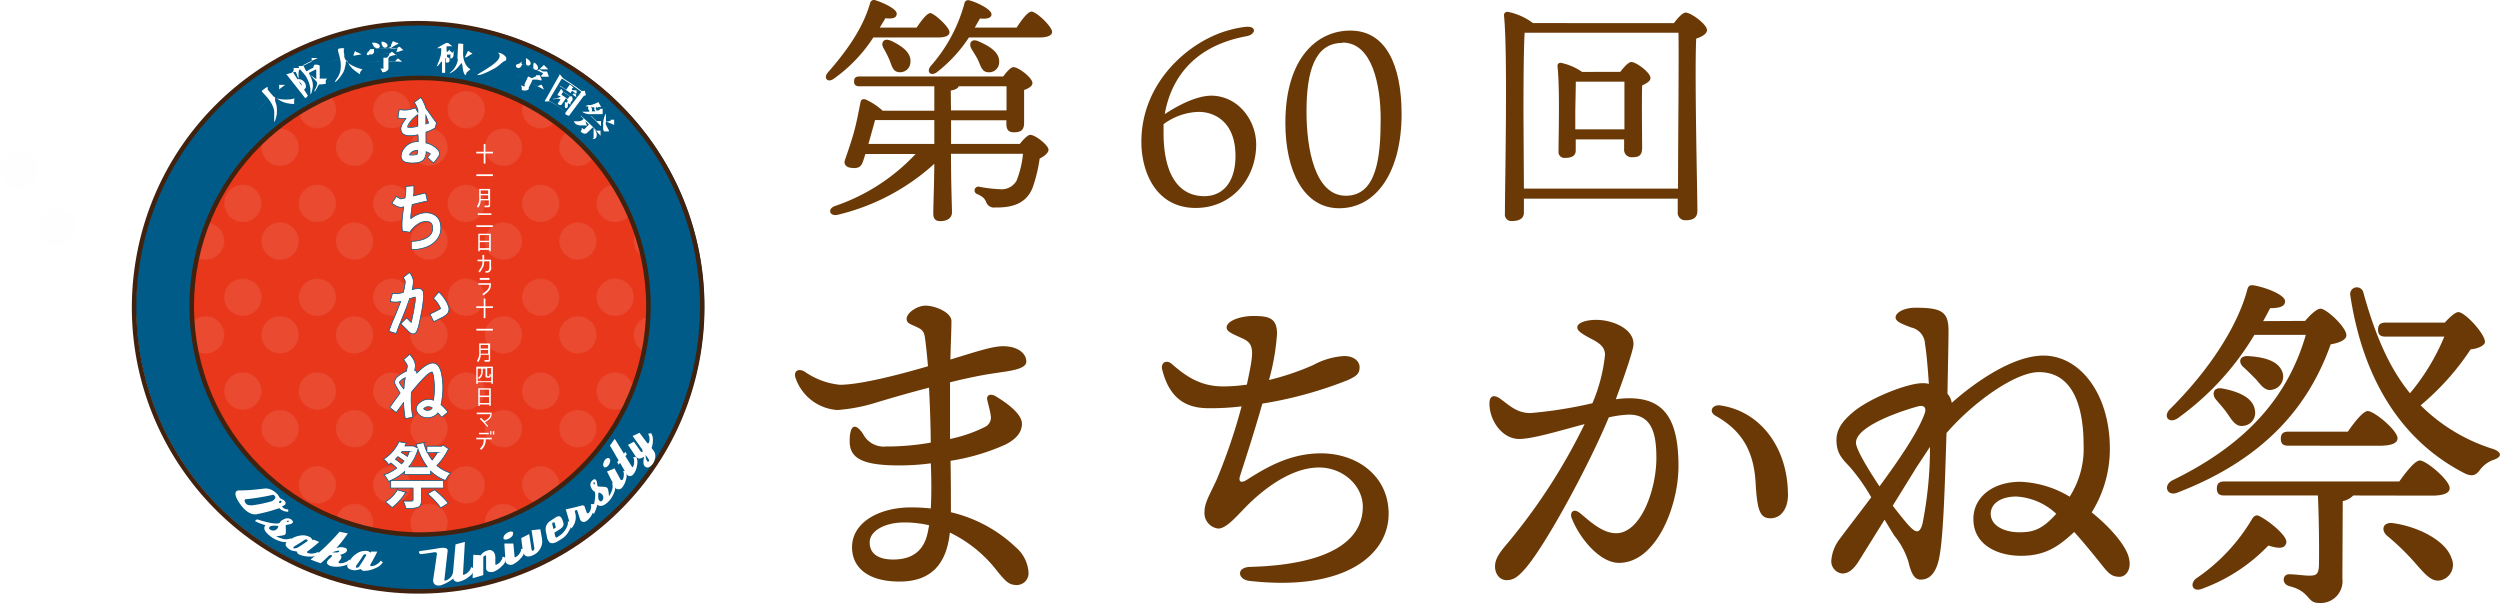 <svg xmlns="http://www.w3.org/2000/svg" xmlns:xlink="http://www.w3.org/1999/xlink" viewBox="0 0 335.78 80.99"><defs><style>.cls-1,.cls-16,.cls-7,.cls-9{fill:none;}.cls-13,.cls-2{fill:#f7f8f8;}.cls-11,.cls-2{opacity:0.1;}.cls-3{fill:#6a3906;}.cls-4{clip-path:url(#clip-path);}.cls-5{clip-path:url(#clip-path-3);}.cls-6{fill:#e8371b;}.cls-16,.cls-7{stroke:#005b88;}.cls-16,.cls-7,.cls-9{stroke-miterlimit:10;}.cls-7{stroke-width:7.67px;}.cls-8{fill:url(#Unnamed_Pattern);}.cls-9{stroke:#40220f;stroke-width:0.61px;}.cls-10{clip-path:url(#clip-path-4);}.cls-12{clip-path:url(#clip-path-5);}.cls-14{clip-path:url(#clip-path-7);}.cls-15{fill:#fff;}.cls-16{stroke-width:0.1px;}</style><clipPath id="clip-path" transform="translate(-8.56 -1.67)"><rect class="cls-1" width="129.96" height="85.79"/></clipPath><clipPath id="clip-path-3" transform="translate(-8.56 -1.67)"><rect class="cls-1" x="1.54" y="1.54" width="126.88" height="82.71"/></clipPath><pattern id="Unnamed_Pattern" data-name="Unnamed Pattern" width="100" height="125.5" patternTransform="matrix(0.1, 0, 0, -0.1, 633.68, 2097.89)" patternUnits="userSpaceOnUse" viewBox="0 0 100 125.5"><rect class="cls-1" width="100" height="125.5"/><path class="cls-2" d="M50,100.49a25,25,0,1,0-25,25,25,25,0,0,0,25-25"/><path class="cls-2" d="M100,25A25,25,0,1,0,75,50a25,25,0,0,0,25-25"/></pattern><clipPath id="clip-path-4" transform="translate(-8.56 -1.67)"><rect class="cls-1" x="8.56" y="21.9" width="10.22" height="12.83"/></clipPath><clipPath id="clip-path-5" transform="translate(-8.56 -1.67)"><rect class="cls-1" x="8.56" y="21.9" width="5.11" height="5.11"/></clipPath><clipPath id="clip-path-7" transform="translate(-8.56 -1.67)"><rect class="cls-1" x="13.67" y="29.61" width="5.11" height="5.11"/></clipPath></defs><title>アセット 2</title><g id="レイヤー_2" data-name="レイヤー 2"><g id="レイヤー_1-2" data-name="レイヤー 1"><path class="cls-3" d="M125.86,6.7a20.26,20.26,0,0,1-5.35,5.57c-.76.53-1.35-.06-.82-.79,2.54-2.9,4.75-5.94,5.74-9.4a.52.52,0,0,1,.63-.4C127.15,2,129,2.87,129,3.49s-.57.73-1.52.63c-.23.4-.5.83-.76,1.26h4.95c.63-.93,1.39-1.95,1.85-1.95s2.57,1.85,2.57,2.57c0,.47-.59.7-1.48.7ZM145.53,21c.46-.59,1.09-1.22,1.39-1.22.72,0,2.47,1.42,2.47,2,0,.4-.53.86-1.19,1.19a20.71,20.71,0,0,1-.92,3.83c-1,2.7-3.66,2.74-5.08,2.74a1.11,1.11,0,0,1-1.19-.73c-.23-.56-.5-.73-1.16-1.06a.51.51,0,0,1,.24-1,17.29,17.29,0,0,0,2.73.33,2.31,2.31,0,0,0,2.28-1.15,13.11,13.11,0,0,0,.86-3.6h-9.67c0,4.26.13,6.87.13,7.86,0,.69-.53,1.18-1.58,1.18-.66,0-.93-.36-.93-1,0-1,.1-3.17.14-6.7a29.37,29.37,0,0,1-12.94,6.84c-1.09.29-1.49-.76-.43-1.16a26.49,26.49,0,0,0,10.86-7H124.8c-.16.46-.26.83-.33,1-.23.7-.62,1-1.61.86-.63-.06-1-.49-.83-1s.83-2.35,1.22-3.77.63-2.77.89-4.06c.07-.33.33-.49.73-.33a8.81,8.81,0,0,1,2.24,1.49h6.94V13.26H124c-.43,0-.73-.13-.73-.66s.3-.66.73-.66h19.3c.47-.62,1-1.25,1.39-1.25.66,0,2.54,1.42,2.54,2.14,0,.43-.56.73-1.12.93,0,1.42,0,3.63,0,4.42,0,1-.49,1.26-1.38,1.26s-1-.6-1-1.13v-.49h-7.43V21Zm-19.44-3.2c-.16.59-.53,1.95-.89,3.2h8.85v-3.2Zm2.08-10.69c1.45.69,2.81,1.58,2.67,2.93a1.38,1.38,0,0,1-1.58,1.32c-.83-.1-.92-.92-1.25-1.68-.24-.56-.53-1.09-.8-1.58C126.82,7.39,127.28,6.73,128.17,7.13ZM145.1,5.38c.66-1,1.49-2.15,2-2.15.66,0,2.77,2,2.77,2.74,0,.46-.66.73-1.61.73H138.7a19.28,19.28,0,0,1-4.32,4.68c-.76.56-1.42,0-.86-.79a20.93,20.93,0,0,0,4.58-8.48.5.5,0,0,1,.63-.4c1.06.27,3,1.22,3,1.88,0,.5-.6.66-1.55.56-.2.37-.43.76-.7,1.23ZM136.29,16.5h7.46l0-3.24h-6.43c-.07.27-.47.47-1.06.57Zm3.63-6.77c-.26-.53-.59-1-.89-1.52-.4-.72,0-1.41.92-1,1.49.63,2.87,1.49,2.81,2.77a1.35,1.35,0,0,1-1.52,1.39C140.42,11.32,140.28,10.49,139.92,9.73Z" transform="translate(-8.56 -1.67)"/><path class="cls-3" d="M177.28,21.09c0,4.49-3.21,8.51-8.12,8.51-5.38,0-7.3-4.88-7.3-8.88,0-8.08,6.5-13.59,11.78-15a12.78,12.78,0,0,1,2.41-.46c.53,0,.93.13.93.53,0,.13-.17.56-.93.73C167.87,8,165.62,13.43,165,17c.95-.63,3.89-2.48,6.27-2.48C174.8,14.55,177.28,17.75,177.28,21.09ZM174.5,22.6c0-4.72-3-5.94-5-5.9a8.26,8.26,0,0,0-4.66,1.65c0,.46,0,.85,0,1.18,0,5.09,1.72,8.49,5.51,8.49C172.72,28,174.5,26.24,174.5,22.6Z" transform="translate(-8.56 -1.67)"/><path class="cls-3" d="M196.81,17c0,7.72-3.37,12.64-8.38,12.64-4.79,0-7.23-5.05-7.23-11.45,0-9,4.49-12.41,8.68-12.41C194.63,5.74,196.81,10.29,196.81,17Zm-7.92-9.57c-3.76,0-4.85,3.83-4.85,9.27,0,4.92,1.12,11.26,5.28,11.26S194,22.77,194,17.65C194,13.23,192.92,7.39,188.89,7.39Z" transform="translate(-8.56 -1.67)"/><path class="cls-3" d="M233.38,4.78c.52-.69,1.18-1.42,1.58-1.42.73,0,2.87,1.59,2.87,2.35,0,.52-.69.89-1.45,1.15-.23,5,.16,20.56.16,23.1,0,1-.62,1.29-1.58,1.29a1,1,0,0,1-1.06-1.12V28.35H213.24V30.2c0,.72-.49,1.15-1.55,1.15a.87.87,0,0,1-1-1c0-4,.4-21.75-.13-26.63a.46.46,0,0,1,.46-.47,8.36,8.36,0,0,1,3.44,1.52ZM233.94,27c0-5.81.13-17.92.06-20.93H213.34c-.16,2.28-.16,9.51-.16,10.76L213.24,27Zm-7.76-15.68c.5-.63,1.09-1.32,1.49-1.32.66,0,2.57,1.42,2.57,2.15,0,.42-.53.72-1.12,1-.07,2.28,0,7.2,0,8.35s-.53,1.29-1.42,1.29a1,1,0,0,1-1-1.12V20.39h-6.5v1.49c0,.69-.5,1-1.46,1a.79.79,0,0,1-.85-.89c0-2.28.19-8.42-.14-11.45a.4.4,0,0,1,.47-.43,7.91,7.91,0,0,1,2.84,1.22Zm.56,7.72c0-2.14,0-5,0-6.4h-6.53c0,1-.07,3.5-.07,4.19v2.21Z" transform="translate(-8.56 -1.67)"/><path class="cls-3" d="M146.71,78.66a1.6,1.6,0,0,1-1.55,1.59c-1.08,0-1.5-.47-2.59-1.78a17.7,17.7,0,0,0-6.43-5.27c-.43,4-2.31,6.58-6.77,6.58S123,77.72,123,75.18c0-3.43,3.76-5.36,7.9-5.36a25.39,25.39,0,0,1,2.68.14c.09-1.78.09-3.81,0-6.06a31.15,31.15,0,0,1-4.27.28c-5,0-6.63-1-6.63-3.24s.75-2.54,1.79-1a3.13,3.13,0,0,0,3.1,1.7,34.41,34.41,0,0,0,6-.52c0-1.74-.09-4.61-.23-7.38-3.1.8-5.78,1.6-7.1,2a22.91,22.91,0,0,1-5.21,1,6.38,6.38,0,0,1-5.64-4.37c-.24-.85.37-1.27,1.22-.8a10,10,0,0,0,4.75,1.78c2.58,0,7.52-1.22,11.84-2.49-.14-1.59-.28-3-.42-3.9s-.47-1.08-1.27-1.45c-.47-.24-1.18-.38-1.18-1,0-.85,1.46-1.79,2.54-1.79,1.27,0,3.48.9,3.48,2.07s-.1,3.34-.14,5.17c3.1-.94,5.59-1.79,7.05-1.79,2.06,0,3.15,1,3.15,2.07s-2.4,1.27-4.56,1.6c-1.84.28-3.81.71-5.69,1.18,0,1.92,0,4.37,0,7.61A19.21,19.21,0,0,0,140.88,59a1.4,1.4,0,0,0,.75-1.5c-.09-.66-.32-1.46-.47-2.11s.43-.9,1.09-.52c1.69,1,3.57,2.44,3.57,3.71s-.94,2.16-2.26,2.82a28.67,28.67,0,0,1-7.33,2.16c.05,2.59.05,5,.05,6.91A18.91,18.91,0,0,1,145,75.18,4.85,4.85,0,0,1,146.71,78.66Zm-13.35-6.44a14.76,14.76,0,0,0-3.33-.38c-2.54,0-4.66,1.08-4.66,2.68s1.27,2.3,3.15,2.3c2.87,0,4.14-1.45,4.61-3.47C133.22,73,133.27,72.59,133.36,72.22Z" transform="translate(-8.56 -1.67)"/><path class="cls-3" d="M176.13,52.85c.85-4,.94-5-.7-5.73-1.32-.61-2.12-.89-2.12-1.46,0-.89,1.84-1.55,3.58-1.55,2.11,0,3.19.28,3.19,2.4a30.54,30.54,0,0,1-1.08,6.2,34.89,34.89,0,0,0,5.92-2,9.91,9.91,0,0,1,4.18-1.22c1.37,0,2.07.75,2.07,1.5,0,.94-.51,1.23-1.6,1.74a54.43,54.43,0,0,1-11.46,3.15c-1.27,4.47-2.49,8.09-3,9.73-.24.75.14,1,.89.52,2.73-1.74,5.88-3.57,10-3.57,4.8,0,9.07,3,9.07,8.13,0,5.35-5.64,10.48-18.7,9-1.6-.19-1.79-1.83.09-1.88,10.39-.28,15.14-3.38,15.14-8.08,0-2.82-2.64-5.27-5.88-5.27-3.71,0-7.38,2.87-9.54,5-1.55,1.55-2.87,3.2-4,3.2a2.09,2.09,0,0,1-1.84-2.26c0-1.17.66-2.21,1.6-4.23a75.74,75.74,0,0,0,3.38-9.92,33.6,33.6,0,0,1-4.79.24c-2.68-.09-4.89-1.27-5.87-5.17-.24-.94.56-1.41,1.31-.75,2.07,1.83,4,3,6.91,3a22.27,22.27,0,0,0,3.15-.24Z" transform="translate(-8.56 -1.67)"/><path class="cls-3" d="M234,64.27c0,5.41-3,13-8,13-2.54,0-5.26-3.25-6.34-6-.29-.71.18-1.41,1.08-.71,1.08.85,2.91,2.73,4.88,2.73,3.29,0,5.41-5.78,5.41-10.11,0-3-.47-5.82-3.67-5.82a14.07,14.07,0,0,0-2.72.37c-2.59,6.25-8.23,16.73-11.09,20.16-1.09,1.27-1.7,1.7-2.64,1.7s-1.55-.85-1.55-1.84.57-1.83,1.74-3.19a78.53,78.53,0,0,0,10.29-15.93c-3.33.89-7,2-8.78,2-2.31,0-4-2.5-4-4.75,0-1.08.61-1.27,1.51-.61,1.22.89,2.2,1.88,4,1.88a58.63,58.63,0,0,0,8.32-1.32,22.25,22.25,0,0,0,1.69-6.48c0-1-.61-1.51-1.65-2.07-1.83-.94-2.07-1.27-2.07-1.65,0-.61,1.18-1,2.54-1,2.4,0,5.5,1.41,4.94,3.76-.43,1.74-1.37,4.37-2.31,6.91a12.07,12.07,0,0,1,1.79-.14C232.11,55.16,234,58,234,64.27Zm14.71,3.81c0,2-1,3.2-2.35,3.2s-1.79-.9-2-4.75c-.24-4.32-1.88-7.05-5.36-9-1-.56-.47-1.55.61-1.41C245.17,56.94,248.7,62,248.7,68.08Z" transform="translate(-8.56 -1.67)"/><path class="cls-3" d="M258.2,77.06c-.8,1.27-1.51,1.64-2.21,1.64a1.65,1.65,0,0,1-1.46-1.78A5.45,5.45,0,0,1,255.7,74c1-1.36,2.54-3.33,4.19-5.54A25.47,25.47,0,0,0,257,64.37c-1.12-1.18-1.78-1.88-1.78-3.62,0-1.5.94-2.63,2.16-3.67,2.35-2,7.43-3.94,9.35-3.94a2.93,2.93,0,0,1,.9.09c-.15-2.26-.33-4.28-.52-5.36a2.34,2.34,0,0,0-1.84-2.21c-1.08-.42-2.11-.75-2.11-1.36S264.21,43,265.86,43c3.52,0,4.41.56,4.41,3.1,0,1.59-.09,5.31-.14,8.46a2.25,2.25,0,0,1,.57,1.22c3-2.68,8.17-6.35,12.31-6.35,4.94,0,8.93,5.17,8.93,12.51a16.1,16.1,0,0,1-2.44,8.55c2.35,1.88,4.32,4.13,4.88,5.73.66,1.84-.28,2.92-1.12,2.92-1.09,0-1.51-.47-2.45-1.65-.75-.94-2.21-2.77-3.66-4.37-2.21,2.07-4,3.2-7.15,3.2s-6.39-1.46-6.39-4.94c0-3,2.68-5,6.3-5a13.79,13.79,0,0,1,6.63,2,11.94,11.94,0,0,0,1.87-7c0-3.85-.84-9.73-6-9.73-3.15,0-8.79,4-12.41,8.18-.23,7.14-.42,14.66-1.08,17.2-.42,1.6-1.17,2.49-2.4,2.49-.89,0-1.31-1-1.64-2.4A10.34,10.34,0,0,0,263,73.63c-.28-.43-.75-1.22-1.32-2.16ZM261,67c2.58-3.52,5.17-7.28,6.06-9.78.28-.79-.05-1.22-1-.94-1.22.33-8.22,2.45-8.22,4.85C257.82,61.93,259.32,64.46,261,67Zm1.78,2.59c.89,1.17,1.69,2.16,2.26,2.77.8.84,1.36,1.08,1.74-.38a52.34,52.34,0,0,0,1-10.29c-.66,1-1.31,2-1.74,2.63Zm21.95,1.08a8.53,8.53,0,0,0-5.36-2.31c-2,0-3.43.9-3.43,2.31,0,1.64,1.88,2.49,3.81,2.49C281.51,73.16,282.73,72.92,284.75,70.67Z" transform="translate(-8.56 -1.67)"/><path class="cls-3" d="M318.17,44.77c.7-.85,1.59-1.64,2.07-1.64.79,0,3.47,2.49,3.47,3.57,0,.56-.8,1-2.11,1.22-2.77,7.8-8.37,15.23-20.63,19.93-1.32.51-1.93-.94-.66-1.65,10.29-5,15.6-11.47,17.95-19.55h-6.91a37.32,37.32,0,0,1-10.29,11.19c-1.17.8-2.07-.24-1-1.27,5.31-5.27,9.07-11.19,10.34-16,.14-.56.42-.66.94-.56,1.59.28,4.13,1.27,4.13,2.11,0,.66-.61.94-2,.94-.28.52-.56,1.08-.94,1.74Zm-4.94,30.17a23.4,23.4,0,0,1-8.83,5.78c-1.18.52-1.84-.42-.94-1.31a25,25,0,0,0,7.56-8c.24-.42.57-.66,1-.42,1.46.75,3.81,2.72,3.62,3.57S314.6,75.37,313.23,74.94ZM307,53.84c2.07.38,4.18,1.18,4.42,2.92a1.75,1.75,0,0,1-1.6,2.11c-1,.14-1.5-.8-2.16-1.74-.42-.61-1-1.22-1.5-1.83S305.76,53.65,307,53.84Zm17.63,14.38a2.64,2.64,0,0,1-1.41.75l-.05,10.39a2.94,2.94,0,0,1-3.2,3.29c-1.59,0-1.08-1.55-3.95-2.26-1.08-.32-.89-1.64.05-1.59.75,0,2.31.23,2.82.18.89,0,1.08-.37,1.13-1.31.05-2,0-6.77-.14-9.45H307.31c-.61,0-1-.19-1-.94s.42-.94,1-.94h23.5c.94-1.31,2.11-2.82,2.77-2.82.85,0,4,2.63,4,3.72,0,.61-.7,1-2.44,1ZM309.9,51c-.76-.65-.57-1.59.65-1.5,2.07.14,4.14.61,4.61,2.3A1.79,1.79,0,0,1,313.8,54c-1,.28-1.56-.61-2.26-1.41C311,52.06,310.46,51.49,309.9,51Zm6,10.53c-.61,0-1-.19-1-.94s.42-.94,1-.94h8c.9-1.31,2.07-2.77,2.68-2.77.85,0,4,2.58,4,3.66,0,.66-.84,1-2.44,1ZM336.92,45c.7-.76,1.41-1.41,1.83-1.41.89,0,3.57,2.91,3.57,4,0,.52-1.08.94-1.92,1a34.68,34.68,0,0,1-6.72,7.52A23.75,23.75,0,0,0,343.5,62c1.17.47,1.08,1.08-.1,1.46a3.89,3.89,0,0,0-1.78,1.36c-.52.66-1,1-2.3.28-8.37-4.41-13.4-12.64-15.09-23.78A.88.88,0,1,1,326,41c1.5,5.41,3.34,9.92,6.25,13.49a29.22,29.22,0,0,0,4.61-7.61h-7.9c-.61,0-1-.19-1-.94s.42-.94,1-.94Zm.94,31.72a2.13,2.13,0,0,1-1.41,2.87c-1.32.37-2.26-.9-3.76-2.59a32.65,32.65,0,0,0-3.53-3.38c-.84-.75-.56-1.84.76-1.69C333.21,72.36,337.11,74.24,337.86,76.73Z" transform="translate(-8.56 -1.67)"/><g id="アートワーク_3" data-name="アートワーク 3"><g class="cls-4"><g class="cls-4"><g class="cls-5"><path class="cls-6" d="M99.31,42.79A34.34,34.34,0,1,1,65,8.46,34.34,34.34,0,0,1,99.31,42.79" transform="translate(-8.56 -1.67)"/><circle class="cls-7" cx="56.42" cy="41.13" r="34.33"/><path class="cls-8" d="M95.56,42.55A30.73,30.73,0,1,1,64.69,12,30.73,30.73,0,0,1,95.56,42.55" transform="translate(-8.56 -1.67)"/><circle class="cls-9" cx="56.42" cy="41.13" r="30.67"/><circle class="cls-9" cx="64.73" cy="42.94" r="38.15" transform="translate(3.5 98.37) rotate(-80.87)"/></g><g class="cls-10"><g class="cls-11"><g class="cls-12"><g class="cls-12"><path class="cls-13" d="M13.67,24.45a2.56,2.56,0,1,1-2.56-2.55,2.56,2.56,0,0,1,2.56,2.55" transform="translate(-8.56 -1.67)"/></g></g></g><g class="cls-11"><g class="cls-14"><g class="cls-14"><path class="cls-13" d="M18.78,32.17a2.56,2.56,0,1,1-2.56-2.56,2.56,2.56,0,0,1,2.56,2.56" transform="translate(-8.56 -1.67)"/></g></g></g></g><g class="cls-5"><path class="cls-15" d="M64.67,19.77c-1.19.26-1.92.13-2.19-.38h0v0a1.2,1.2,0,0,1,.08-1,5.78,5.78,0,0,1,.53-.8A6.38,6.38,0,0,1,62,17.51l.18-1.11.14,0a3.27,3.27,0,0,0,1.19,0,7.66,7.66,0,0,0,.84-.24l.34.59c0-.1,0-.2,0-.3a1.76,1.76,0,0,0-.17-.45,2.91,2.91,0,0,0-.32-.58l.88-.66a4.37,4.37,0,0,1,.43.76,2.86,2.86,0,0,1,.23.65l1.44,2-.16.66a4,4,0,0,1-1.11.53l-.14.06c0,.15,0,.39,0,.71s0,.57,0,.74a3,3,0,0,1,1.67,1,.71.71,0,0,1,0,.85,7.24,7.24,0,0,1-.66.84l-.81-.75a4.11,4.11,0,0,0,.39-.48,2.25,2.25,0,0,0-.56-.28,1.81,1.81,0,0,1-.36,1.11,1.84,1.84,0,0,1-1.18.39,3.33,3.33,0,0,1-1.32-.13.77.77,0,0,1-.38-.33.87.87,0,0,1-.12-.53,1.88,1.88,0,0,1,.49-1.08,2.2,2.2,0,0,1,1.8-.78c0-.13,0-.3,0-.51s0-.37,0-.46m-1.33-1a3.11,3.11,0,0,0,1.32-.15c0-.53,0-1,0-1.54a4,4,0,0,0-1.21,1.26c-.14.24-.18.38-.12.43m.23,3.71a2.59,2.59,0,0,0,1-.07,2.41,2.41,0,0,0,.07-.53,2.14,2.14,0,0,0-.49.07,1,1,0,0,0-.5.36.66.66,0,0,0-.12.17m2.18-4.15.38-.13-.37-1c0,.35,0,.72,0,1.1" transform="translate(-8.56 -1.67)"/><path class="cls-16" d="M64.67,19.77c-1.19.26-1.92.13-2.19-.38h0v0a1.2,1.2,0,0,1,.08-1,5.78,5.78,0,0,1,.53-.8A6.38,6.38,0,0,1,62,17.51l.18-1.11.14,0a3.27,3.27,0,0,0,1.19,0,7.66,7.66,0,0,0,.84-.24l.34.59c0-.1,0-.2,0-.3a1.76,1.76,0,0,0-.17-.45,2.91,2.91,0,0,0-.32-.58l.88-.66a4.37,4.37,0,0,1,.43.76,2.86,2.86,0,0,1,.23.65l1.44,2-.16.66a4,4,0,0,1-1.11.53l-.14.06c0,.15,0,.39,0,.71s0,.57,0,.74a3,3,0,0,1,1.67,1,.71.71,0,0,1,0,.85,7.24,7.24,0,0,1-.66.84l-.81-.75a4.11,4.11,0,0,0,.39-.48,2.25,2.25,0,0,0-.56-.28,1.81,1.81,0,0,1-.36,1.11,1.84,1.84,0,0,1-1.18.39,3.33,3.33,0,0,1-1.32-.13.77.77,0,0,1-.38-.33.87.87,0,0,1-.12-.53,1.88,1.88,0,0,1,.49-1.08,2.2,2.2,0,0,1,1.8-.78c0-.13,0-.3,0-.51S64.67,19.86,64.67,19.77Zm-1.33-1a3.11,3.11,0,0,0,1.32-.15c0-.53,0-1,0-1.54a4,4,0,0,0-1.21,1.26C63.32,18.56,63.28,18.7,63.34,18.75Zm.23,3.71a2.59,2.59,0,0,0,1-.07,2.41,2.41,0,0,0,.07-.53,2.14,2.14,0,0,0-.49.07,1,1,0,0,0-.5.36A.66.66,0,0,0,63.57,22.46Zm2.18-4.15.38-.13-.37-1C65.75,17.56,65.75,17.93,65.75,18.31Z" transform="translate(-8.56 -1.67)"/><path class="cls-15" d="M62.4,29.52a1.64,1.64,0,0,1-.78-.28c-.16-.09-.3-.18-.43-.27l.31-.46.3-.47a3,3,0,0,0,.6.35l.57-.13a.46.46,0,0,1,0-.1c.07-.45.1-.71.1-.77s0-.39,0-.68l1.08-.09c0,.34,0,.6,0,.78s0,.26-.06.58l1.63-.39.25,1.1-.13,0-.33.07-.46.11-.56.13-.57.14c-.08.6-.14,1.11-.19,1.54l0,.37a4.11,4.11,0,0,1,.73-.47,3.14,3.14,0,0,1,.91-.3,2.74,2.74,0,0,1,.86,0,2.07,2.07,0,0,1,.9.41,1.64,1.64,0,0,1,.54.85,2.89,2.89,0,0,1,.06,1.23,2.33,2.33,0,0,1-.43,1A3.28,3.28,0,0,1,65.7,34.9a5.78,5.78,0,0,1-1.9.3V34.08a4.56,4.56,0,0,0,1.56-.25,2.18,2.18,0,0,0,1.06-.69,1.43,1.43,0,0,0,.18-1.27.64.64,0,0,0-.57-.43,1.8,1.8,0,0,0-1.12.2,3.57,3.57,0,0,0-1.31,1.22l-1-.17a7.8,7.8,0,0,1,.05-2.08c0-.34.08-.73.14-1.16l-.24.05a.47.47,0,0,1-.17,0" transform="translate(-8.56 -1.67)"/><path class="cls-16" d="M62.4,29.52a1.64,1.64,0,0,1-.78-.28c-.16-.09-.3-.18-.43-.27l.31-.46.3-.47a3,3,0,0,0,.6.35l.57-.13a.46.46,0,0,1,0-.1c.07-.45.1-.71.1-.77s0-.39,0-.68l1.08-.09c0,.34,0,.6,0,.78s0,.26-.06.58l1.63-.39.25,1.1-.13,0-.33.07-.46.11-.56.13-.57.14c-.08.6-.14,1.11-.19,1.54l0,.37a4.11,4.11,0,0,1,.73-.47,3.14,3.14,0,0,1,.91-.3,2.74,2.74,0,0,1,.86,0,2.07,2.07,0,0,1,.9.41,1.64,1.64,0,0,1,.54.85,2.89,2.89,0,0,1,.06,1.23,2.33,2.33,0,0,1-.43,1A3.28,3.28,0,0,1,65.7,34.9a5.78,5.78,0,0,1-1.9.3V34.08a4.56,4.56,0,0,0,1.56-.25,2.18,2.18,0,0,0,1.06-.69,1.43,1.43,0,0,0,.18-1.27.64.64,0,0,0-.57-.43,1.8,1.8,0,0,0-1.12.2,3.57,3.57,0,0,0-1.31,1.22l-1-.17a7.8,7.8,0,0,1,.05-2.08c0-.34.08-.73.14-1.16l-.24.05A.47.47,0,0,1,62.4,29.52Z" transform="translate(-8.56 -1.67)"/><path class="cls-15" d="M60.8,46.16c.13-.42.39-1.1.78-2s.63-1.54.79-2a3,3,0,0,1-1.4,0l.3-1.08a3,3,0,0,0,1.47-.15A11.13,11.13,0,0,0,63,39.47a1.47,1.47,0,0,0-.29-.52l.86-.69a1.87,1.87,0,0,1,.25.39,1.62,1.62,0,0,1,.26.92,8.64,8.64,0,0,1-.15,1,3,3,0,0,1,.95-.14.64.64,0,0,1,.52.4,3,3,0,0,1,0,1.25,14,14,0,0,1-.25,1.61c-.1.58-.21,1.1-.32,1.57a4.23,4.23,0,0,1-.34,1,.56.56,0,0,1-.42.26h0a1,1,0,0,1-.61-.3L63,45.75l-.6-.59.78-.8c.2.22.41.42.61.61.11-.45.22-.95.32-1.52s.18-1,.23-1.43c0-.17,0-.32,0-.44-.14,0-.37.09-.69.19l-.09,0c0,.15-.09.29-.14.44-.18.56-.48,1.34-.9,2.33l-.29.71c-.07.16-.15.36-.23.59s-.16.44-.22.62ZM67,43.52l.58-.3.15-.1a2.76,2.76,0,0,0-.3-.6,4.15,4.15,0,0,0-.65-.79l.73-.84a5.39,5.39,0,0,1,.93,1.18,3.54,3.54,0,0,1,.33.69,1.09,1.09,0,0,1,0,.86,1,1,0,0,1-.3.35,3.48,3.48,0,0,1-.39.27l-.58.29-.68.35-.5-1c.17-.1.41-.22.72-.37" transform="translate(-8.56 -1.67)"/><path class="cls-16" d="M60.8,46.16c.13-.42.39-1.1.78-2s.63-1.54.79-2a3,3,0,0,1-1.4,0l.3-1.08a3,3,0,0,0,1.47-.15A11.13,11.13,0,0,0,63,39.47a1.47,1.47,0,0,0-.29-.52l.86-.69a1.87,1.87,0,0,1,.25.39,1.62,1.62,0,0,1,.26.92,8.64,8.64,0,0,1-.15,1,3,3,0,0,1,.95-.14.64.64,0,0,1,.52.4,3,3,0,0,1,0,1.25,14,14,0,0,1-.25,1.61c-.1.58-.21,1.1-.32,1.57a4.23,4.23,0,0,1-.34,1,.56.56,0,0,1-.42.26h0a1,1,0,0,1-.61-.3L63,45.75l-.6-.59.78-.8c.2.22.41.42.61.61.11-.45.22-.95.32-1.52s.18-1,.23-1.43c0-.17,0-.32,0-.44-.14,0-.37.09-.69.19l-.09,0c0,.15-.09.29-.14.44-.18.56-.48,1.34-.9,2.33l-.29.71c-.07.16-.15.36-.23.59s-.16.44-.22.62ZM67,43.52l.58-.3.15-.1a2.76,2.76,0,0,0-.3-.6,4.15,4.15,0,0,0-.65-.79l.73-.84a5.39,5.39,0,0,1,.93,1.18,3.54,3.54,0,0,1,.33.69,1.09,1.09,0,0,1,0,.86,1,1,0,0,1-.3.35,3.48,3.48,0,0,1-.39.27l-.58.29-.68.35-.5-1C66.43,43.79,66.67,43.67,67,43.52Z" transform="translate(-8.56 -1.67)"/><path class="cls-15" d="M64.24,51.39a.47.47,0,0,1,.31.39h0c1.77-1.8,2.86-1.8,3.29,0a9.83,9.83,0,0,1,.08,3.51c0,.28-.08.53-.13.73a5.85,5.85,0,0,1,.94,1l-.86.7-.1-.13a4.9,4.9,0,0,0-.4-.47,1.52,1.52,0,0,1-.75.54,1.75,1.75,0,0,1-1.29,0,1.42,1.42,0,0,1-.72-.61c-.3-.54-.13-1,.52-1.44a1.73,1.73,0,0,1,1.65-.18h0a10.05,10.05,0,0,0,.06-2.79c-.08-.66-.17-1-.26-1q-.56,0-2.76,2.7A13.19,13.19,0,0,0,64,57.69L63,57.91a14.72,14.72,0,0,1-.23-2.07s0-.06,0-.09c-.19.24-.39.51-.61.82l-.38.51h0l0,0-.87-.68.39-.56c.32-.45.66-.91,1-1.38-.08-.14-.17-.3-.29-.49l-.09-.16a3.24,3.24,0,0,1-.33-.62.92.92,0,0,1,.38-.94,4.24,4.24,0,0,1,1.19-.73l.06-.35.06-.35a1.33,1.33,0,0,0-.21-.42c-.12-.18-.22-.33-.3-.43l.83-.73c.12.15.24.31.37.5a2.26,2.26,0,0,1,.4,1.08,5.15,5.15,0,0,1-.07.53M63,52.4a2,2,0,0,0-.8.61,2.09,2.09,0,0,0,.28.5l.28.38.07-.09c0-.45.1-.92.17-1.4m3.54,4.16.06-.11a.89.89,0,0,0-1.14.11.61.61,0,0,0,.48.22.75.75,0,0,0,.57-.18l0,0" transform="translate(-8.56 -1.67)"/><path class="cls-16" d="M64.24,51.39a.47.47,0,0,1,.31.39h0c1.77-1.8,2.86-1.8,3.29,0a9.83,9.83,0,0,1,.08,3.51c0,.28-.08.53-.13.73a5.85,5.85,0,0,1,.94,1l-.86.7-.1-.13a4.9,4.9,0,0,0-.4-.47,1.52,1.52,0,0,1-.75.54,1.75,1.75,0,0,1-1.29,0,1.42,1.42,0,0,1-.72-.61c-.3-.54-.13-1,.52-1.44a1.73,1.73,0,0,1,1.65-.18h0a10.05,10.05,0,0,0,.06-2.79c-.08-.66-.17-1-.26-1q-.56,0-2.76,2.7A13.19,13.19,0,0,0,64,57.69L63,57.91a14.72,14.72,0,0,1-.23-2.07s0-.06,0-.09c-.19.24-.39.51-.61.82l-.38.51h0l0,0-.87-.68.39-.56c.32-.45.66-.91,1-1.38-.08-.14-.17-.3-.29-.49l-.09-.16a3.24,3.24,0,0,1-.33-.62.92.92,0,0,1,.38-.94,4.24,4.24,0,0,1,1.19-.73l.06-.35.06-.35a1.33,1.33,0,0,0-.21-.42c-.12-.18-.22-.33-.3-.43l.83-.73c.12.15.24.31.37.5a2.26,2.26,0,0,1,.4,1.08A5.15,5.15,0,0,1,64.24,51.39ZM63,52.4a2,2,0,0,0-.8.61,2.09,2.09,0,0,0,.28.5l.28.38.07-.09C62.83,53.35,62.89,52.88,63,52.4Zm3.54,4.16.06-.11a.89.89,0,0,0-1.14.11.61.61,0,0,0,.48.22.75.75,0,0,0,.57-.18Z" transform="translate(-8.56 -1.67)"/><path class="cls-15" d="M68.09,61.46l.72.49a9.14,9.14,0,0,1-1.57,2.25,5.24,5.24,0,0,0,1.85,1,3.68,3.68,0,0,0-.69,1,5.67,5.67,0,0,1-2-1.25v.45h-3.5V65a7,7,0,0,1-2.17,1.33,3.11,3.11,0,0,0-.59-.89,5.82,5.82,0,0,0,1.71-.9,7.46,7.46,0,0,0-.79-.69l-.15.12-.16.11a2.16,2.16,0,0,0-.68-.73A5.49,5.49,0,0,0,62.14,61l1,.18c-.08.17-.15.3-.2.39h.94l.19,0,.53.24c0-.06,0-.14-.07-.25s0-.19,0-.24l.94-.2a7.08,7.08,0,0,0,.43,1.24v-.76h2Zm-6.15,6,1.1.32a5.62,5.62,0,0,1-.82,1.14,6.06,6.06,0,0,1-1,.92,6.38,6.38,0,0,0-.91-.75,4.42,4.42,0,0,0,1.64-1.63m6.22-.24h-3v1.63a1.33,1.33,0,0,1-.12.63.7.7,0,0,1-.39.34,4.77,4.77,0,0,1-1.57.15,3.56,3.56,0,0,0-.38-1l.69,0h.45c.13,0,.2-.05.2-.15v-1.6h-3v-1h7.07ZM62,63l-.33.35a9.35,9.35,0,0,1,.82.63,4.32,4.32,0,0,0,.34-.39A8.76,8.76,0,0,0,62,63m1.57-.7h-1l-.11.14c.22.13.5.31.82.54a6.62,6.62,0,0,0,.31-.68m-.06,2.08h2.45A7.93,7.93,0,0,1,64.71,62a6.77,6.77,0,0,1-1.25,2.42m3.83-1.93H66a5.84,5.84,0,0,0,.61,1,9,9,0,0,0,.72-1M66,68l.91-.54a11,11,0,0,1,1.85,1.79l-1,.63A10.5,10.5,0,0,0,66,68" transform="translate(-8.56 -1.67)"/><path class="cls-16" d="M68.09,61.46l.72.49a9.14,9.14,0,0,1-1.57,2.25,5.24,5.24,0,0,0,1.85,1,3.68,3.68,0,0,0-.69,1,5.67,5.67,0,0,1-2-1.25v.45h-3.5V65a7,7,0,0,1-2.17,1.33,3.11,3.11,0,0,0-.59-.89,5.82,5.82,0,0,0,1.71-.9,7.46,7.46,0,0,0-.79-.69l-.15.12-.16.11a2.16,2.16,0,0,0-.68-.73A5.49,5.49,0,0,0,62.14,61l1,.18c-.08.17-.15.3-.2.39h.94l.19,0,.53.24c0-.06,0-.14-.07-.25s0-.19,0-.24l.94-.2a7.08,7.08,0,0,0,.43,1.24v-.76h2Zm-6.15,6,1.1.32a5.62,5.62,0,0,1-.82,1.14,6.06,6.06,0,0,1-1,.92,6.38,6.38,0,0,0-.91-.75A4.42,4.42,0,0,0,61.94,67.42Zm6.22-.24h-3v1.63a1.33,1.33,0,0,1-.12.63.7.7,0,0,1-.39.34,4.77,4.77,0,0,1-1.57.15,3.56,3.56,0,0,0-.38-1l.69,0h.45c.13,0,.2-.05.2-.15v-1.6h-3v-1h7.07ZM62,63l-.33.35a9.35,9.35,0,0,1,.82.63,4.32,4.32,0,0,0,.34-.39A8.76,8.76,0,0,0,62,63Zm1.57-.7h-1l-.11.14c.22.13.5.31.82.54A6.62,6.62,0,0,0,63.52,62.29Zm-.06,2.08h2.45A7.93,7.93,0,0,1,64.71,62,6.77,6.77,0,0,1,63.46,64.37Zm3.83-1.93H66a5.84,5.84,0,0,0,.61,1A9,9,0,0,0,67.29,62.44ZM66,68l.91-.54a11,11,0,0,1,1.85,1.79l-1,.63A10.5,10.5,0,0,0,66,68Z" transform="translate(-8.56 -1.67)"/><polygon class="cls-15" points="66.21 20.38 66.21 20.61 65.2 20.61 65.2 21.97 64.97 21.97 64.97 20.61 63.97 20.61 63.97 20.38 64.97 20.38 64.97 19.35 65.2 19.35 65.2 20.38 66.21 20.38"/><rect class="cls-15" x="63.98" y="23.41" width="2.22" height="0.24"/><path class="cls-15" d="M74.12,29.5a3.87,3.87,0,0,1-.48,0l0-.22a3.57,3.57,0,0,0,.47,0c.08,0,.1-.05.1-.13v-.57H73.13a1.78,1.78,0,0,1-.35,1l-.16-.2a1.85,1.85,0,0,0,.3-1.26V27.05h1.47v2.19c0,.19-.07.26-.27.26m-1-1.78h1v-.48h-1Zm1,.18h-1v.5h1Z" transform="translate(-8.56 -1.67)"/><path class="cls-15" d="M72.54,31.93h2.21v.23H72.54Zm.19-1.61h1.83v.22H72.73Z" transform="translate(-8.56 -1.67)"/><path class="cls-15" d="M73,35.23v.19H72.8V33.06h1.68v2.36h-.21v-.19ZM73,34h1.25v-.76H73Zm0,1h1.25v-.81H73Z" transform="translate(-8.56 -1.67)"/><path class="cls-15" d="M74.47,37.93c-.11.34-.37.37-.69.37v-.22c.37,0,.42-.08.46-.22a1.4,1.4,0,0,0,.05-.41v-.69h-.7v0c0,.61-.11.76-.58,1.5l-.19-.12c.46-.72.54-.83.54-1.38v0H72.7v-.21h.66v-.64h.23v.64h.93v.9a1.49,1.49,0,0,1,0,.48" transform="translate(-8.56 -1.67)"/><path class="cls-15" d="M73.48,41.35l-.14-.18c.75-.56.92-.75.92-1.25H72.8v-.21h1.7v.2c0,.63-.25.87-1,1.44m.81-2.09H73V39h1.29Z" transform="translate(-8.56 -1.67)"/><polygon class="cls-15" points="66.21 41.14 66.21 41.36 65.2 41.36 65.2 42.73 64.97 42.73 64.97 41.36 63.97 41.36 63.97 41.14 64.97 41.14 64.97 40.1 65.2 40.1 65.2 41.14 66.21 41.14"/><rect class="cls-15" x="63.98" y="44.16" width="2.22" height="0.24"/><path class="cls-15" d="M74.12,50.25l-.48,0,0-.23a3.57,3.57,0,0,0,.47,0c.08,0,.1,0,.1-.13v-.57H73.13a1.76,1.76,0,0,1-.35,1l-.16-.2a1.82,1.82,0,0,0,.3-1.25V47.8h1.47V50c0,.2-.07.26-.27.26m-1-1.78h1V48h-1Zm1,.19h-1v.5h1Z" transform="translate(-8.56 -1.67)"/><path class="cls-15" d="M72.74,53v.22h-.21V50.92h2.23v2.29h-.21V53ZM74,51.11v1c0,.1,0,.1.14.1s.14,0,.16-.07a.86.86,0,0,0,0-.17v-.08l.19.07a.83.83,0,0,1-.06.35c0,.08-.23.09-.31.09a.68.68,0,0,1-.29-.05.19.19,0,0,1-.06-.16v-1h-.37v.11s0,.09,0,.13a1.5,1.5,0,0,1-.17.82,1.15,1.15,0,0,1-.35.31l-.13-.17a.84.84,0,0,0,.44-.87v-.33h-.47v1.68h1.81V51.11Z" transform="translate(-8.56 -1.67)"/><path class="cls-15" d="M73,56v.2H72.8V53.82h1.68v2.36h-.21V56Zm0-1.2h1.25V54H73Zm0,1h1.25V55H73Z" transform="translate(-8.56 -1.67)"/><path class="cls-15" d="M73.72,58.42l.41.47L74,59a13.27,13.27,0,0,0-1-1.07l.16-.14.15.13.31.3c.48-.3.8-.5.8-.92H72.59v-.21h2v.19c0,.51-.32.75-.88,1.11" transform="translate(-8.56 -1.67)"/><path class="cls-15" d="M73.21,62.08,73,61.93a1.49,1.49,0,0,0,.53-1.25h-1v-.22h2.08v.22H73.8a1.71,1.71,0,0,1-.59,1.4m-.32-2.28h1.32V60H72.89Zm1.68.23H74.4v-.45h.17Zm.37,0h-.18v-.44h.18Z" transform="translate(-8.56 -1.67)"/><path class="cls-15" d="M43.33,16.38c.46-.51.7-.76,1.19-1.23h0v0a16.56,16.56,0,0,0-1.17,1.2h0v0m1.16-2.92a.18.18,0,0,1,0,.1s0,.07,0,.1a.28.28,0,0,0,0,.07l.12.14.15.19.16.19.14.16.08.09a1.46,1.46,0,0,0,.62.42,2.82,2.82,0,0,0,.77.13,3.66,3.66,0,0,0,.81,0c.28,0,.53-.08.78-.13h0v0a1.28,1.28,0,0,0-.07.21,1,1,0,0,0,0,.17,1,1,0,0,0,0,.17,1.08,1.08,0,0,1,0,.21v0a0,0,0,0,1,0,0h0a8.17,8.17,0,0,1-1-.13,3.3,3.3,0,0,1-.89-.35l-.31-.19a1.57,1.57,0,0,0-.31-.18h-.05s0,0,0,.05,0,.07,0,.1a.43.43,0,0,0,0,.11l0,.06c0,.17.1.38.15.57a2.49,2.49,0,0,1,.09.6c0,.06,0,.14,0,.24s0,.21,0,.33a2.7,2.7,0,0,1-.06.36,3.59,3.59,0,0,1-.08.35,2.47,2.47,0,0,1-.1.29,1,1,0,0,1-.12.21s0,0,0,0a.08.08,0,0,1,0-.05,1.76,1.76,0,0,1,0-.23l0-.23,0-.24a2,2,0,0,0,0-.23,3.73,3.73,0,0,0,0-.48,2.47,2.47,0,0,0-.11-.47,3.93,3.93,0,0,0-.41-.82,6.33,6.33,0,0,0-.56-.72l-.2-.22-.2-.22a.94.94,0,0,1-.1-.1l-.08-.11s0-.05,0-.07a3.17,3.17,0,0,1,.35-.29l.37-.25h0m1.59-.27h.17l.26,0h.25a.27.27,0,0,1,.13,0v0l0,0c-.62.46-.93.7-1.52,1.21l0,0h0v0l.67-.57a.15.15,0,0,0,.06-.13,1.28,1.28,0,0,0,0-.19c0-.06,0-.12,0-.18a.2.2,0,0,1,0-.15l0,0" transform="translate(-8.56 -1.67)"/><path class="cls-15" d="M48.11,10.8l.3,0,.3,0h0s0,0,0-.06a.25.25,0,0,0,0-.07l-.05-.08a0,0,0,0,1,0-.06h0l.21,0,.23,0,.23-.06.18-.07.11-.06.1-.06.62-.3a.15.15,0,0,0,.08-.09s0-.1,0-.16l0-.16a.38.38,0,0,1,0-.11.07.07,0,0,1,.06,0h.12l.13,0,.19,0,.17,0c.06,0,.09,0,.09.05v0h0c-.77.33-1.15.51-1.89.9a0,0,0,0,0,0,.06l.4.76a0,0,0,0,0,.05,0,2.18,2.18,0,0,0,.42-.23l.43-.22.05,0s0,0,0,0,0,0,0-.09a.5.5,0,0,0,.05-.13l.06-.13a.14.14,0,0,1,.06-.07h.14l.23,0,.21.07a.24.24,0,0,1,.11.06s0,.1,0,.15a.83.83,0,0,0,0,.15c0,.1,0,.21,0,.32s0,.21,0,.31,0,.21,0,.32a1.15,1.15,0,0,1,0,.32s0,.06,0,.09a.11.11,0,0,0,0,.08.15.15,0,0,0,.1,0h.81c.05,0,.08,0,.08,0s0,0,0,0v0l-.11.13a.77.77,0,0,0-.07.16.25.25,0,0,0,0,.1l0,.12,0,.11a.29.29,0,0,1,0,.08l0,0h0L51.76,13l-.09,0-.08,0-.07,0s-.06,0-.07,0-.08.07-.13.16l-.17.3-.18.31a.51.51,0,0,1-.18.2h0a.12.12,0,0,1,0-.1l.08-.18.11-.22a1.3,1.3,0,0,0,.1-.25,1.29,1.29,0,0,0,.06-.25.39.39,0,0,0,0-.21.81.81,0,0,0-.17-.24,2.18,2.18,0,0,0-.21-.22L50.49,12a1.08,1.08,0,0,1-.18-.24v0s0,0,0,0,0,0,0,0l0,0,.16.12a1.16,1.16,0,0,0,.21.16l.2.16a.57.57,0,0,0,.16.08v0a.54.54,0,0,0,0-.13c0-.07,0-.14,0-.23s0-.17,0-.27,0-.18,0-.27a1.37,1.37,0,0,0,0-.23,1.06,1.06,0,0,0,0-.14l0,0-.08,0-.17.08-.22.1-.22.12-.2.1-.11.06s0,0,0,0v0l.11.24.12.24c.07.18.14.34.19.5a1.92,1.92,0,0,1,.11.46,2.57,2.57,0,0,1,0,.48,3,3,0,0,1-.13.54.69.69,0,0,1,0,.1l-.06.13-.06.11a.29.29,0,0,1-.07.08h0v0c0-.27,0-.52,0-.73a5.31,5.31,0,0,0-.12-.6,3.61,3.61,0,0,0-.21-.57,6.81,6.81,0,0,0-.34-.63L48.88,11s0,0-.06,0l0,0a.24.24,0,0,0-.1.13l-.06.23a2.33,2.33,0,0,0,0,.28c0,.11,0,.2,0,.28s0,.16,0,.21a.3.3,0,0,1,0,.11h0l0,0a1.51,1.51,0,0,1-.11-.22,1.55,1.55,0,0,1-.08-.23,2.34,2.34,0,0,0-.09-.24,1.13,1.13,0,0,0-.11-.22s0,0-.06,0l-.07,0-.1,0a.27.27,0,0,0-.08.07s0,0,0,.06l1.92,3a.11.11,0,0,1,0,.11l-.1.12a.58.58,0,0,1-.12.1.46.46,0,0,1-.1.07l0,0s0,0,0,0L47,11.61l0,0,0,0,.13,0,.21-.05.25-.07a.74.74,0,0,0,.22-.1.29.29,0,0,0,.11-.11A.42.42,0,0,0,48,11,1.12,1.12,0,0,0,48,10.9a.23.23,0,0,1,0-.1h0m.46,1.52h0a.94.94,0,0,1,.41,0,1.33,1.33,0,0,1,.36.17,1.06,1.06,0,0,1,.27.29.68.68,0,0,1,.13.33.58.58,0,0,1,0,.32.56.56,0,0,1-.26.27h0l0,0-.09-.07-.11-.09-.1-.1a.23.23,0,0,1-.07-.08,0,0,0,0,1,0,0l0-.05s0,0,.05-.06a.2.2,0,0,0,0-.09.22.22,0,0,0,0-.11.36.36,0,0,0,0-.11.53.53,0,0,0-.12-.14l-.14-.12-.15-.12-.12-.14v0l0,0" transform="translate(-8.56 -1.67)"/><path class="cls-15" d="M52.5,10.13c.63-.24,1-.34,1.59-.54h0l0,0c-.62.19-.93.29-1.55.53h0v0m2.31-2.06a.2.2,0,0,1-.05.09.24.24,0,0,0-.06.08.45.45,0,0,0,0,.08s0,.11,0,.18,0,.15,0,.24l.06.24c0,.08,0,.15,0,.21l0,.12a1.42,1.42,0,0,0,.37.65,2.61,2.61,0,0,0,.61.47,5.56,5.56,0,0,0,.74.34c.25.09.5.17.74.23l0,0v0a.78.78,0,0,0-.16.15.49.49,0,0,0-.11.14.69.69,0,0,0-.07.15,2.09,2.09,0,0,1,0,.21v0s0,0,0,0h0a5.9,5.9,0,0,1-.79-.55,3.35,3.35,0,0,1-.65-.71,3.24,3.24,0,0,1-.17-.32,2,2,0,0,0-.21-.3s0,0,0,0,0,0,0,.05A.94.94,0,0,0,55,10a.44.44,0,0,0,0,.1s0,.06,0,.07c0,.18-.08.38-.12.58a2,2,0,0,1-.18.56l-.12.22a3.16,3.16,0,0,0-.18.27l-.21.29c-.08.09-.15.19-.23.27s-.15.15-.22.22a.59.59,0,0,1-.19.12s0,0,0,0a.43.43,0,0,0,0-.05l.1-.2a1.27,1.27,0,0,1,.13-.19l.13-.2.12-.2a3.38,3.38,0,0,0,.18-.44,2.46,2.46,0,0,0,.1-.47,4,4,0,0,0,0-.91,7.17,7.17,0,0,0-.18-.9c0-.09-.05-.19-.08-.28a2.45,2.45,0,0,0-.08-.29s0-.09,0-.14a.59.59,0,0,1,0-.13.05.05,0,0,1,0-.06,3.34,3.34,0,0,1,.43-.1l.44,0h0m1.53.49.15.06.25.1.22.11c.07,0,.1.05.1.07s0,0,0,0l0,0c-.76.13-1.14.21-1.89.39h0l0,0h0l.84-.2A.18.18,0,0,0,56.05,9s.05-.11.07-.17a.87.87,0,0,1,.07-.17.16.16,0,0,1,.1-.11h.05" transform="translate(-8.56 -1.67)"/><path class="cls-15" d="M61.32,7.19h0l.38.16.4.13v0L62,7.58l-.23.11-.27.15L61.24,8l-.19.13s-.07.06-.07.07h.73l.09,0,.13-.09.13-.1.09-.07h0L62.3,8l.19.18.18.17.08.09s0,0,0,0l-.08,0-.08,0,0,0-.18.06-.2.07a.76.76,0,0,1-.2.06.65.65,0,0,1-.19,0s-.06,0,0-.08l.06-.16a.7.7,0,0,0,.06-.17s0-.07,0-.07a23.68,23.68,0,0,0-3.15.09l0,0a.06.06,0,0,0,0,0,1.48,1.48,0,0,1,0,.22.59.59,0,0,1,0,.23.35.35,0,0,1-.12.19.32.32,0,0,1-.22.1.33.33,0,0,1-.24-.05A.22.22,0,0,1,57.83,9a.2.2,0,0,1,0-.07.15.15,0,0,1,0-.06A.55.55,0,0,1,58,8.64a.94.94,0,0,0,.17-.18.76.76,0,0,0,.09-.18,1.09,1.09,0,0,1,0-.17v0h0s0,0,0,0l0,.09a.36.36,0,0,0,0,.09s0,0,.06,0a20.55,20.55,0,0,1,2.23-.12.17.17,0,0,0,.11-.06A1.14,1.14,0,0,0,61,8a1.45,1.45,0,0,0,.09-.22c0-.08,0-.16.08-.23a2.07,2.07,0,0,1,.08-.2.36.36,0,0,1,.08-.13h0m-3.26,2.87a17.21,17.21,0,0,1,1.75-.15h0l0,0c-.7,0-1,.07-1.72.15h0v0m.48-2.68a1.09,1.09,0,0,1,.31,0,1.16,1.16,0,0,1,.32.08,1,1,0,0,1,.25.15.34.34,0,0,1,.11.23.29.29,0,0,1-.09.21.5.5,0,0,1-.25.09A.35.35,0,0,1,59,8.07.33.33,0,0,1,58.84,8l-.12-.18a1.74,1.74,0,0,1-.1-.19,1.14,1.14,0,0,0-.09-.16v0l0,0m2.32,1.43.07-.07.13-.1.12-.09s0,0,.06,0h0l.12.09.2.16.17.15.09.09V9a.56.56,0,0,1-.21.07l-.32.06L61,9.23a.4.4,0,0,0-.22.14l0,.05a.06.06,0,0,1,0,0,.18.18,0,0,1-.05.07s0,0,0,.06a.59.59,0,0,0,0,.19,1.09,1.09,0,0,1,0,.18c0,.13,0,.26,0,.39s0,.25,0,.38a.34.34,0,0,1,0,.1.31.31,0,0,1,0,.1.36.36,0,0,1-.11.22.8.8,0,0,1-.21.15.69.69,0,0,1-.25.1.71.71,0,0,1-.24,0h-.05l0,0a.43.43,0,0,1,0-.05s0,0,0-.06a.68.68,0,0,0-.1-.21.55.55,0,0,0-.18-.15l0,0s0,0,0,0,0,0,0,0h.07l.4,0,0,0,0,0a.54.54,0,0,0,0-.11V9.85a1.69,1.69,0,0,0,0-.23V9.47s0-.05,0-.05h.45l.1-.09.15-.16L60.81,9a.3.3,0,0,0,.06-.09v0s0,0,0,0a19.13,19.13,0,0,0-2,.1,0,0,0,0,1,0,0s0,0,0,0a18.62,18.62,0,0,1,2-.09h0M59.78,7.28s0,0,0,0a.93.93,0,0,1,.27,0,1.11,1.11,0,0,1,.27.12.55.55,0,0,1,.2.17.28.28,0,0,1,.09.2.26.26,0,0,1-.1.23.52.52,0,0,1-.28.07A.26.26,0,0,1,60.06,8a.65.65,0,0,1-.16-.21,1.34,1.34,0,0,1-.09-.26,1.12,1.12,0,0,1,0-.22m1,2.63a.06.06,0,0,1-.05,0s0,0,0,0h.78s0,0,.09-.06l.13-.14.14-.14s.09-.08.11-.08l.1.06.17.14.18.15.11.1v0l0,0h0c-.69-.05-1-.06-1.73-.06" transform="translate(-8.56 -1.67)"/><path class="cls-15" d="M67.22,10.63a.17.17,0,0,1,0-.07l.06-.12a.54.54,0,0,1,.07-.13l0-.09a5.41,5.41,0,0,0,.34-.87,3,3,0,0,0,.13-.9s0-.11,0-.16a.66.66,0,0,0,0-.15.07.07,0,0,0-.06,0h-.13l-.15,0h-.26s0,0,0,0h0A.56.56,0,0,0,67.47,8l.17-.1.36-.2c.12-.07.24-.14.37-.2l.13-.06a.55.55,0,0,1,.13,0h.05l.06,0,.14.1.16.12.15.12.12.1,0,0s0,0,0,0h-.59l-.12,0-.06.05a0,0,0,0,0,0,0c0,.25,0,.37,0,.61,0,.05,0,.07.08.07a.12.12,0,0,0,.09,0,.35.35,0,0,0,.07-.09l.06-.1a.28.28,0,0,1,.06-.08h0L69,8.5l.11.09a.47.47,0,0,1,.1.1l.07.06,0,.05,0,0h0l0,0a.36.36,0,0,0,.07-.1l.06-.1,0-.08h0s0,0,.07.07l0,.16v.3a.66.66,0,0,1-.08.3.37.37,0,0,1-.27.17l-.1,0h-.1l0,0s0,0,0,0a.22.22,0,0,0,0,.14.29.29,0,0,1,0,.16.21.21,0,0,1-.07.18.23.23,0,0,1-.2.07.24.24,0,0,1-.16,0,.23.23,0,0,1-.07-.1.68.68,0,0,1,0-.14.76.76,0,0,0,0-.15.7.7,0,0,0,0-.14.14.14,0,0,0-.08-.09s0,0,0,0l0,.07a.31.31,0,0,0,0,.08.18.18,0,0,0,0,.06c0,.7,0,1,0,1.74,0,0,0,0-.07.06l-.16,0-.18,0H68s-.07,0-.07-.06c0-.24,0-.48,0-.72s0-.49,0-.73c0,0,0,0-.05,0a.19.19,0,0,0-.13.1l-.15.2a1.66,1.66,0,0,1-.16.21.28.28,0,0,1-.2.09h0m0-1.77h.52l0,0H67.2m1.85.58a.24.24,0,0,0,0-.08.14.14,0,0,1,0-.09.27.27,0,0,1,0-.12l.09-.1A.3.3,0,0,1,69.22,9a.12.12,0,0,1,0,0s0,0,0,0h0a.93.93,0,0,0-.31,0h-.31s0,0,0,0v.35l.06,0,.15.08.15.07.1,0h0v0m2,2.27s0,0,0,0a.92.92,0,0,1-.21-.34,2.75,2.75,0,0,1-.11-.41l-.06-.44a1.67,1.67,0,0,0-.09-.4,0,0,0,0,1,0,0h0c-.06,0-.09,0-.11,0s0,.06-.06.1a6,6,0,0,1-.66.74,3.24,3.24,0,0,1-.84.53l0,0s0,0,0,0,0,0,.07-.09l.15-.15.17-.15.11-.1a3.32,3.32,0,0,0,.26-.36,2.74,2.74,0,0,0,.21-.42,4,4,0,0,0,.15-.45A3.67,3.67,0,0,0,70,9.35l.1-1.82s0,0,0,0l.37,0,.37.07,0,0a.14.14,0,0,1-.07.06l0,.06c0,.24,0,.49,0,.74a4.58,4.58,0,0,0,0,.74,3.42,3.42,0,0,0,.16.72,2.37,2.37,0,0,0,.36.66,1.39,1.39,0,0,0,.21.21l.24.19h0v0a1.14,1.14,0,0,0-.14.12l-.18.14-.16.15a.38.38,0,0,0-.08.13.19.19,0,0,0,0,.07l0,.06h0M72,8.91v0h0a.77.77,0,0,0-.24.1l-.26.17-.25.15a.31.31,0,0,1-.21.06s0,0,0,0V9.29l.38-.79h0l0,0,.13.07.19.12.17.12a.24.24,0,0,1,.09.08" transform="translate(-8.56 -1.67)"/><path class="cls-15" d="M75.47,8.76h0a.85.85,0,0,1,.39.08,1.54,1.54,0,0,1,.39.23,1,1,0,0,1,.28.31.38.38,0,0,1,0,.32s0,.06,0,.07-.24.11-.35.18a3.4,3.4,0,0,0-.3.23l-.29.25-.3.23c-.08.06-.19.12-.32.2l-.46.24-.52.26-.52.22a3.07,3.07,0,0,1-.46.15.7.7,0,0,1-.34,0s0,0,0,0,0-.05.12-.1l.3-.2.43-.26.51-.32.53-.35c.18-.13.34-.26.49-.39a2.09,2.09,0,0,0,.39-.4,1.07,1.07,0,0,0,.22-.42.44.44,0,0,0,0-.15.27.27,0,0,0,0-.12l-.07-.11-.11-.12v0" transform="translate(-8.56 -1.67)"/><path class="cls-15" d="M81.65,10.42v0l.27.29.29.27v0h-.16l-.25,0-.29,0-.29,0-.21,0-.1,0v0h0l.6.29h.09l.15,0,.16,0,.1,0h0a1.11,1.11,0,0,1,.07.13l.09.23c0,.09.06.16.09.23l0,.12h-.65l-.2,0a.85.85,0,0,1-.17-.06s0,0,0-.09l.12-.13a.68.68,0,0,0,.12-.12s0-.07,0-.09a27.3,27.3,0,0,0-2.77-1.21h0s0,0,0,0a1.07,1.07,0,0,1-.09.19.69.69,0,0,1-.13.2.55.55,0,0,1-.19.12.37.37,0,0,1-.42-.16.22.22,0,0,1,0-.21s0,0,0,0l0-.05a.73.73,0,0,1,.22-.09.79.79,0,0,0,.23-.09.44.44,0,0,0,.15-.12l.13-.13,0,0h0s0,0,0,.06v.2a.07.07,0,0,0,0,.06,21.18,21.18,0,0,1,2,.82.14.14,0,0,0,.12,0A.65.65,0,0,0,81,11l.17-.17.16-.17.16-.15a.36.36,0,0,1,.12-.09h0m-4.07,1.23c.65.22,1,.35,1.6.61h0c-.62-.26-.94-.38-1.57-.6l0,0h0m1.6-2.2a1,1,0,0,1,.25.14,1.16,1.16,0,0,1,.24.2.79.79,0,0,1,.15.24.36.36,0,0,1,0,.25.27.27,0,0,1-.17.16.37.37,0,0,1-.25,0,.35.35,0,0,1-.18-.16.61.61,0,0,1,0-.17,1.25,1.25,0,0,1,0-.21,1.48,1.48,0,0,1,0-.21,1,1,0,0,0,0-.18v0h0m1.38,2.25.09,0,.15,0,.15,0,.07,0,0,0,.06.13a1.47,1.47,0,0,1,.1.22,1.2,1.2,0,0,1,.09.21.31.31,0,0,1,0,.12h0a.63.63,0,0,1-.22,0l-.3-.08-.31,0a.38.38,0,0,0-.25,0l0,0,0,0-.07,0s-.06,0-.07.05a.38.38,0,0,0-.09.15c0,.07,0,.12-.07.18a3.59,3.59,0,0,1-.17.34l-.17.34,0,.1a.41.41,0,0,1,0,.09.4.4,0,0,1-.19.15.7.7,0,0,1-.25.05.74.74,0,0,1-.26,0,.84.84,0,0,1-.24-.06.08.08,0,0,1,0,0v0s0,0,0-.06l0-.05a.88.88,0,0,0,0-.23.64.64,0,0,0-.09-.21l0-.06s0,0,0,0,0,0,0,0l.07,0,.36.15h0l0,0A.25.25,0,0,0,79,13l.1-.19c0-.08.07-.16.11-.25s.08-.17.11-.25l.1-.22.06-.13a0,0,0,0,1,.06,0l.4.18.13,0a1.63,1.63,0,0,0,.19-.09l.19-.08.09-.06a0,0,0,0,0,0,0s0,0,0,0c-.7-.33-1.06-.48-1.78-.76,0,0,0,0,0,0s0,0,0,0c.71.27,1.07.42,1.76.75h0m-.28-1.82s0,0,.06,0a.59.59,0,0,1,.22.14,1.18,1.18,0,0,1,.18.21.86.86,0,0,1,.11.24.39.39,0,0,1,0,.22.25.25,0,0,1-.18.17.49.49,0,0,1-.27-.05.27.27,0,0,1-.16-.17.75.75,0,0,1,0-.26,1.24,1.24,0,0,1,0-.27,1,1,0,0,1,.07-.21m-.23,2.8s0,0,0,0,0,0,0,0l.68.32a.15.15,0,0,0,.11,0l.17-.07.18-.08c.06,0,.11,0,.13,0l.06.1.1.2.09.2.06.13v0s0,0,0,0h0c-.59-.32-.89-.47-1.5-.75" transform="translate(-8.56 -1.67)"/><path class="cls-15" d="M83.71,11.61a.58.58,0,0,1,.1.11,1.43,1.43,0,0,1,.15.18,1.46,1.46,0,0,0,.16.19.52.52,0,0,0,.12.13,28.75,28.75,0,0,1,2.42,1.66.14.14,0,0,0,.12,0l.13,0,.13,0a.12.12,0,0,1,.1,0,.28.28,0,0,1,0,.1c0,.06,0,.13.07.21a1.6,1.6,0,0,1,0,.21c0,.06,0,.1,0,.12h-.13s-.08,0-.09,0L85,17.21s0,0-.1,0l-.17-.07a.83.83,0,0,1-.16-.09s-.07,0-.07-.06a0,0,0,0,1,0-.05l0-.06a.16.16,0,0,1,0-.07l0,0c.7-.92,1.4-1.84,2.11-2.75,0,0,0,0,0-.07a28.55,28.55,0,0,0-2.54-1.74s0,0-.07,0L82.3,15.11s0,0,0,.06a21.23,21.23,0,0,1,2.19,1.5s0,0,0,0h0l-.15-.11-.27-.2-.35-.25-.38-.26L83,15.64l-.33-.21-.24-.15-.09,0h-.11a.78.78,0,0,1-.22,0,.34.34,0,0,1-.22,0l-.06,0s0,0,0-.06c.34-.58.68-1.17,1-1.76l1-1.76h0m2.37,2.65L86,14.2a.08.08,0,0,0-.1,0,.11.11,0,0,0,0,.11.78.78,0,0,0,0,.14l.06.14c0,.05,0,.08,0,.1s0,0,0,0a1.34,1.34,0,0,1-.36-.22,4.06,4.06,0,0,0-.36-.26l-.56-.39c-.19-.13-.38-.26-.58-.38L84,13.4l-.14-.09-.12-.09s0-.05,0-.06,0,0,0,0c.33.21.5.31.82.53,0,0,.06,0,.07,0l.43-.63s0,0,.07,0l.1.07.13.1a1.14,1.14,0,0,1,.11.11.38.38,0,0,1,.09.09l0,0a0,0,0,0,1,0,0,.16.16,0,0,1-.08.06.23.23,0,0,0-.1.07.16.16,0,0,0,0,.08s0,.06,0,.09a.27.27,0,0,0,.17.06h.17l.13,0H86a.31.31,0,0,1,0,.09,1.31,1.31,0,0,1,0,.15.88.88,0,0,1,0,.15c0,.05,0,.08,0,.1h0M83.76,15a.4.4,0,0,0-.24-.07h-.27L83,15a.4.4,0,0,1-.22-.06s0,0,0,0a.34.34,0,0,1,.15,0l.32-.06.35-.1a.48.48,0,0,0,.24-.16.07.07,0,0,0,0-.06h0l-.11,0-.15-.05a.46.46,0,0,1-.14-.07s0,0,0-.06l.46-.73s0,0,.07,0a.19.19,0,0,1,.07.08l.07.12.07.12a.32.32,0,0,0,.1.1l.79.54h.16l.1,0h.07l0,.08.06.17a1.24,1.24,0,0,1,0,.16.2.2,0,0,1,0,.08l0,0a.05.05,0,0,0,0,0c-.11.15-.17.22-.27.37a.23.23,0,0,0,0,.13,1,1,0,0,1,0,.14v0h0L85,15.6l-.17-.07h0l0,0s0,0,0,.08a.58.58,0,0,1,0,.14.85.85,0,0,1,0,.17.29.29,0,0,1-.06.17.21.21,0,0,1-.11.08.16.16,0,0,1-.14,0,.18.18,0,0,1-.09-.12.94.94,0,0,1,0-.16v-.17a.86.86,0,0,0,0-.15.28.28,0,0,0,0-.09s0-.07,0-.09v0h0l.07,0,.07.05,0,0h.07l.09-.05.07-.08,0-.06a0,0,0,0,0,0-.06l-.07-.07L84.73,15l-.12-.09s-.07,0-.08,0h0l-.06.06,0,.06-.52.74a.1.1,0,0,1-.1,0l-.14,0-.13-.07-.1-.06s0,0,0-.07c.15-.22.23-.33.37-.55v0m.37-2.11.58.37,0,0h0l-.61-.39v0h0m-.22,1.44a0,0,0,0,0,0,.06c.32.22.48.32.79.55a0,0,0,0,0,.07,0l.23-.32s0,0,0-.06c-.32-.23-.48-.34-.8-.55,0,0,0,0-.07,0l-.21.32m1.54-.07h.07l.11,0,.1,0,.06,0s0,0,0-.06a0,0,0,0,0,0,0l-.42-.31a0,0,0,0,0-.07,0l-.16.22s0,0,0,.07l.28.19h0" transform="translate(-8.56 -1.67)"/><path class="cls-15" d="M87.39,15.83a.59.59,0,0,1,.23-.05,1.9,1.9,0,0,0,.25,0,3.47,3.47,0,0,0,.55-.16c.17-.08.35-.15.51-.24h0a.94.94,0,0,1,.08.15l.12.2.11.2c0,.06.06.11,0,.12s0,0,0,0l-.12,0-.06,0a.08.08,0,0,0-.07,0l-.12,0a0,0,0,0,0,0,.05.07.07,0,0,0,0,.05.51.51,0,0,0,.21.14.65.65,0,0,0,.18,0h.15a.12.12,0,0,1,.09,0,.3.3,0,0,1,0,.11,1.43,1.43,0,0,1,0,.22,1.7,1.7,0,0,1,0,.22V17h0l-.41,0a3.64,3.64,0,0,1-.48,0h-.53a4.21,4.21,0,0,1-.51,0,3.09,3.09,0,0,1-.46-.12,1.25,1.25,0,0,1-.36-.2l0,0s0,0,0,0h.07l.16,0,.21,0,.22,0h.19a.33.33,0,0,0,.12-.05.07.07,0,0,0,0-.08l-.09-.12a.61.61,0,0,1-.07-.14.15.15,0,0,1,0-.14l0,0,0-.06a.14.14,0,0,0,0-.06.12.12,0,0,0,0-.07.14.14,0,0,0-.07,0l-.1,0-.12,0-.08,0v0m-1.58,2h0l.32,0,.36,0a2.79,2.79,0,0,0,.34-.09.62.62,0,0,0,.26-.17.09.09,0,0,0,0-.13.93.93,0,0,0-.14-.14l-.16-.13s-.06-.06,0-.08,0,0,0,0a28.74,28.74,0,0,1,2.09,2,.1.1,0,0,0,.11,0l.17,0,.16,0s.08,0,.1,0,0,0,0,.11,0,.15,0,.24v.22a.22.22,0,0,1,0,.12h0s0,0,0,0c-.4-.46-.6-.68-1-1.11,0,0,0,0-.07,0l-.73.71a.35.35,0,0,1-.2.1.65.65,0,0,1-.24,0,1.2,1.2,0,0,1-.23-.11.86.86,0,0,1-.18-.14s0,0,0-.05,0-.09.07-.11a.41.41,0,0,0,.05-.09.17.17,0,0,0,0-.1.57.57,0,0,0,0-.14s0,0,0,0,0,0,0,0,0,0,.06,0l.1.08.1.07a.09.09,0,0,0,.1,0l.58-.59s0,0,0-.06c-.23-.23-.34-.34-.57-.55H87.2s0,.07,0,.14a2.17,2.17,0,0,0,.07.24c0,.09.06.16.09.24s0,.11,0,.12h0l-.17-.05-.17,0-.31,0-.31,0a1.67,1.67,0,0,1-.3-.08.91.91,0,0,1-.27-.15v0M87.94,16v0a.89.89,0,0,1,.12.29.42.42,0,0,1,0,.16.31.31,0,0,1,0,.1.07.07,0,0,0,0,.07s.06,0,.1,0h.13l.13,0,.1,0v0a.24.24,0,0,0-.07-.13s-.06-.07-.06-.09a.13.13,0,0,1,0-.08l0-.08a.24.24,0,0,0,0-.08.1.1,0,0,0,0-.08l-.07,0h-.24S88,16,88,16h0m1.16.38a0,0,0,0,0,0-.07L89,16.28a.52.52,0,0,0-.11-.1l-.12-.09-.07,0a.11.11,0,0,0-.11,0s0,0,0,.07a1.21,1.21,0,0,0,0,.14l.06.13,0,.08a.11.11,0,0,0,.08,0,.38.38,0,0,0,.1,0l.09,0,.06-.05M88,17.26s0,0,0,0l0,0h0l.69.67s0,0,.08,0H89l.17,0h.11l0,0a.42.42,0,0,1,0,.11v.2a1.41,1.41,0,0,1,0,.2.25.25,0,0,1,0,.13h-.06c-.5-.54-.76-.8-1.29-1.3m2,.88a.19.19,0,0,0,0,.17c0,.07.05.15.08.23s.08.17.13.25a2.68,2.68,0,0,0,.12.24,1.5,1.5,0,0,1,.09.18c0,.05,0,.09,0,.1s0,0-.08,0l-.14,0-.14,0-.09,0H89.7l0,0a.55.55,0,0,1-.12-.29,2,2,0,0,1,0-.44,3,3,0,0,1,0-.5,3.56,3.56,0,0,1,.09-.49,3,3,0,0,1,.13-.42.85.85,0,0,1,.15-.26h0s0,0,0,0,0,0,0,.05v0a2,2,0,0,0,0,.42,3.24,3.24,0,0,0,0,.44.11.11,0,0,0,0,.05v.08A.22.22,0,0,0,90,18s0,0,0,0a.09.09,0,0,0,.06,0l.12,0,.17-.05.17-.06.1-.05,0,0s0,0,0-.05l-.47-.5s0,0,0,0,0,0,0,0l.43.46,0,0h.1l.15,0,.14,0,.08,0s0,0,0,.1a1.7,1.7,0,0,0,0,.22v.38h0l-.54-.24a2.64,2.64,0,0,0-.55-.17h0m-1.67,2.22s0-.06,0-.13a2.08,2.08,0,0,1,0-.25c0-.1,0-.2,0-.31a3,3,0,0,1,0-.31c0-.1,0-.18,0-.25a.5.5,0,0,1,0-.12h0l0,0a2.89,2.89,0,0,1,.23.3,1.84,1.84,0,0,1,.17.38,1,1,0,0,1,0,.38.48.48,0,0,1-.17.31.32.32,0,0,1-.2.08.27.27,0,0,1-.19-.11" transform="translate(-8.56 -1.67)"/><path class="cls-15" d="M72.27,78.08a1.52,1.52,0,0,1-.66,1,3.21,3.21,0,0,1-1.34.7.65.65,0,0,1-.81-.29,1.3,1.3,0,0,1,0-.14,5.16,5.16,0,0,1-1.72.94q-.72.12-.93-.33a.78.78,0,0,1-.06-.49c.17-1.15.34-2.3.5-3.44a.13.13,0,0,0,0-.06s-.08-.08-.16-.12a.53.53,0,0,0-.24,0c-.67.11-1,.16-1.68.24a.27.27,0,0,1-.32-.18c-.05-.14,0-.22.19-.24.94-.12,1.41-.19,2.33-.35.76-.13,1.18-.09,1.3.17a.54.54,0,0,1,0,.29l-.42,3.74a.19.19,0,0,0,0,.08c0,.05.07.06.15.05a1,1,0,0,0,.3-.14,1.37,1.37,0,0,0,.71-1l.33-3.72L71,74.45c-.08,1.47-.17,2.94-.26,4.41,0,0,0,0,0,0s.06,0,.13,0a1.36,1.36,0,0,0,.62-.41,1,1,0,0,0,.33-.61l.4.18" transform="translate(-8.56 -1.67)"/><path class="cls-15" d="M76.54,76.61A1.53,1.53,0,0,1,76,77.67a3.06,3.06,0,0,1-1.22.82,1,1,0,0,1-.32,0,.59.59,0,0,1-.53-.22.56.56,0,0,1-.08-.3c0-.64,0-1,0-1.59a.14.14,0,0,0,0-.07s-.09-.06-.17,0a.26.26,0,0,0-.21.24c0,1,0,1.42,0,2.36-.57.18-.86.26-1.43.42l.09-3.15,1,.07a1.44,1.44,0,0,1,.86-.62.7.7,0,0,1,.93.26,1.16,1.16,0,0,1,.17.57l0,.91a.21.21,0,0,0,0,.12s.1.06.2,0a1.23,1.23,0,0,0,.53-.46,1,1,0,0,0,.24-.6l.4.13h0" transform="translate(-8.56 -1.67)"/><path class="cls-15" d="M77.47,73.3a.56.56,0,0,1-.19.45,1.39,1.39,0,0,1-.43.3.92.92,0,0,1-.39.09.29.29,0,0,1-.27-.12.25.25,0,0,1,0-.13.63.63,0,0,1,.22-.44,1.4,1.4,0,0,1,.42-.3,1.24,1.24,0,0,1,.38-.09.3.3,0,0,1,.27.12.25.25,0,0,1,0,.12M79,75.53a1.58,1.58,0,0,1-.47,1.09,3.14,3.14,0,0,1-1.14.88.82.82,0,0,1-.49,0,.66.66,0,0,1-.36-.23.4.4,0,0,1-.09-.24l-.15-2.36c.48,0,.72,0,1.21,0,.06.67.09,1,.16,1.68a.34.34,0,0,0,0,.12c0,.05.1.06.19,0a1.22,1.22,0,0,0,.5-.49,1.1,1.1,0,0,0,.2-.61l.4.11h0" transform="translate(-8.56 -1.67)"/><path class="cls-15" d="M81.36,74.12a1.76,1.76,0,0,1-.19,1.14,2,2,0,0,1-.89.92c-.62.31-1,.31-1.29,0a1.48,1.48,0,0,1-.24-.73c-.07-.6-.11-.9-.18-1.51l1.07-.54.3,2a.4.4,0,0,0,.08.21.12.12,0,0,0,.17,0c.12-.06.16-.19.13-.39-.15-.93-.22-1.4-.37-2.33l1.18-.13.23,1.28" transform="translate(-8.56 -1.67)"/><path class="cls-15" d="M85.3,71.77A1.63,1.63,0,0,1,85,72.94a2.74,2.74,0,0,1-.84,1l-.61.39c-.57.36-1,.39-1.24.12a1.43,1.43,0,0,1-.29-.7l-.12-.57a1.62,1.62,0,0,1,0-.82,1.3,1.3,0,0,1,.54-.7l.73-.48c.31-.21.55-.23.73-.05a2.3,2.3,0,0,1,.33.78c.08.29-.06.57-.44.82l-.77.49.1.42a.37.37,0,0,0,.09.19.13.13,0,0,0,.18,0l.22-.15a2.68,2.68,0,0,0,1.09-1.25,1.2,1.2,0,0,0,.13-.71l.38,0h0m-2,.77-.16-.65s0,0,0,0-.11,0-.19,0-.15.15-.12.25c.06.26.09.38.14.64l.35-.22" transform="translate(-8.56 -1.67)"/><path class="cls-15" d="M88.33,69.33a1.59,1.59,0,0,1-.13,1.15,2.73,2.73,0,0,1-.79,1.11c-.3.23-.57.25-.78.06a.59.59,0,0,1-.17-.26c-.15-.48-.23-.72-.39-1.2l0,0a.17.17,0,0,0-.13,0,.35.35,0,0,0-.14.06s-.06.13,0,.25a2.19,2.19,0,0,1-.2,1.73,1.41,1.41,0,0,1-.31.41c-.29-1-.44-1.54-.74-2.56.86-.18,1.28-.28,2.13-.51a.41.41,0,0,1,.4.09.18.18,0,0,1,0,.08l.28.75a.29.29,0,0,0,.06.11s.11,0,.18,0a1.1,1.1,0,0,0,.31-.59,1.05,1.05,0,0,0,0-.63l.39,0" transform="translate(-8.56 -1.67)"/><path class="cls-15" d="M91.14,66.57A2,2,0,0,1,91,67.94a3.44,3.44,0,0,1-.78,1.16c-.57.54-1.06.66-1.43.36l0,0a5.52,5.52,0,0,1-.46,1.23l-.27-.26c.37-1.08.58-2.46.35-2.75,0,0-.1,0-.15-.09a1,1,0,0,1-.3-.43.76.76,0,0,1,.12-.92c.2-.2.35-.25.48-.15a.53.53,0,0,1,.13.19c.06.13.08.64.16.71s1.06,0,1.26.2.24,1.13.24,1.13a3,3,0,0,0,.42-.84,1.51,1.51,0,0,0,0-.92l.41,0m-1.6,1.75a.89.89,0,0,0-.27-.34.74.74,0,0,0-.35-.15,2.21,2.21,0,0,0,0,.94.53.53,0,0,0,.16.18c.12.09.21.1.28,0a.56.56,0,0,0,.14-.67m-1.19-1.79s0,0-.06,0-.07.11,0,.16a.16.16,0,0,0,.07.09l.07,0a.72.72,0,0,0,0-.32" transform="translate(-8.56 -1.67)"/><path class="cls-15" d="M90.47,63.31a.6.6,0,0,1,0,.48,1,1,0,0,1-.22.41.63.63,0,0,1-.28.21.24.24,0,0,1-.26,0,.45.45,0,0,1-.09-.1.63.63,0,0,1,0-.47,1,1,0,0,1,.21-.42.73.73,0,0,1,.27-.2.26.26,0,0,1,.27,0,.39.39,0,0,1,.08.1m2.13,1.53A1.64,1.64,0,0,1,92.66,66a2.7,2.7,0,0,1-.57,1.19.56.56,0,0,1-.38.19.57.57,0,0,1-.39-.08.58.58,0,0,1-.16-.19L90.09,65l1-.42.8,1.48a.24.24,0,0,0,.08.09c.06,0,.11,0,.17,0a1,1,0,0,0,.2-.61,1.21,1.21,0,0,0-.08-.62l.37,0h0" transform="translate(-8.56 -1.67)"/><path class="cls-15" d="M94,63a1.65,1.65,0,0,1,.13,1.14,2.53,2.53,0,0,1-.48,1.21.68.68,0,0,1-.37.25.48.48,0,0,1-.37-.06.64.64,0,0,1-.21-.22c-.34-.59-.52-.89-.86-1.49l-.19.25-.19-.34.18-.24-1.16-2c.27-.35.4-.53.65-.89l1.23,2,.19-.26.2.33c-.08.11-.12.16-.19.27l.9,1.45s0,0,0,0,.06,0,.1,0a1.17,1.17,0,0,0,.17-.64,1.07,1.07,0,0,0-.13-.65L94,63" transform="translate(-8.56 -1.67)"/><path class="cls-15" d="M96,59.84a1.55,1.55,0,0,1,.25,1,2.87,2.87,0,0,1-.18,1l.28.37a1.15,1.15,0,0,1,.22.86,2,2,0,0,1-.32.88,1.62,1.62,0,0,1-.47.44.48.48,0,0,1-.49,0,.57.57,0,0,1-.21-.2c-.22-.32,0-1.18,0-1.18s-.56.36-.82.22a1.51,1.51,0,0,1-.5-.53l-.85-1.28L93.7,61l.86,1.23a.46.46,0,0,0,.14.14.1.1,0,0,0,.14,0c.07-.1,0-.25-.09-.43l-1.22-1.71.93-.43,1,1.34.08.08c.06,0,.12,0,.16-.07a1.06,1.06,0,0,0,.09-.61,1.14,1.14,0,0,0-.19-.6l.35-.08h0m-.21,3.58-.47-.67a2.55,2.55,0,0,0,.06.53,2,2,0,0,0,.23.39l0,0s.1,0,.14-.07a.15.15,0,0,0,0-.2" transform="translate(-8.56 -1.67)"/><path class="cls-15" d="M47.3,70.4a1.64,1.64,0,0,1-1.23-.48,21.85,21.85,0,0,1-3,.81c-.7.14-1.52-.3-2.29-1.41-.64-.91-.74-1.51-.41-1.71a.68.68,0,0,1,.35-.07c1.13,0,2.22-.11,3.34-.25a1.79,1.79,0,0,1,1,.19,2.67,2.67,0,0,1,.79.61c.15.17.27.45.36.52a3.47,3.47,0,0,1,.52.28c.22.22.25.41.09.59a2,2,0,0,1-.38.2s.09.14.14.18a.92.92,0,0,0,.56.22l.07,0a.19.19,0,0,1,.07.13.16.16,0,0,1,0,.12l-.06,0m-4.95-.77a17.65,17.65,0,0,0,2.77-.56.68.68,0,0,0,.28-.17c.24-.22.28-.41.12-.59a.35.35,0,0,0-.37-.08,32.5,32.5,0,0,1-3.42.56.25.25,0,0,0-.13,0c-.14.1-.13.26,0,.49a.7.7,0,0,0,.71.31m3.93-.28s.12,0,.17-.1.07-.12,0-.17-.15-.09-.22,0a.18.18,0,0,0-.06.14.19.19,0,0,0,.05.13l0,0" transform="translate(-8.56 -1.67)"/><path class="cls-15" d="M47.74,74.36a2.6,2.6,0,0,1-1.58,0,4.17,4.17,0,0,1-1.42-.77c-.68-.56-.84-1-.53-1.38h0a7.23,7.23,0,0,1-1.42-.56l.29-.23c1,.32,2.67.78,3.07.45,0,0,0-.09.08-.14a1.1,1.1,0,0,1,.43-.3.94.94,0,0,1,1,0c.22.17.3.31.21.44a.45.45,0,0,1-.18.15c-.13.07-.68.13-.74.2s.08,1-.06,1.21-1.24.25-1.24.25a3.82,3.82,0,0,0,1,.39,1.87,1.87,0,0,0,1-.1c0,.16,0,.24,0,.4m-2.19-1.45a.92.92,0,0,0,.35-.26.62.62,0,0,0,.13-.34,2.7,2.7,0,0,0-1,0c-.06,0-.13.09-.18.14s-.1.2,0,.27a.72.72,0,0,0,.76.15m1.82-1.2s0,0,0-.06a.2.2,0,0,0-.18,0,.3.3,0,0,0-.08.08l0,.07a.84.84,0,0,0,.34-.06" transform="translate(-8.56 -1.67)"/><path class="cls-15" d="M51.45,76.09a2,2,0,0,1-1.29.33,3.29,3.29,0,0,1-1.5-.32c-.19-.09-.22-.36-.23-.36a3.85,3.85,0,0,1-.82-.18c-.61-.36-.81-.7-.62-1a1.81,1.81,0,0,1,.61-.48l.23-.12a3.08,3.08,0,0,1,1.07-.36,2,2,0,0,1,1.17.15.92.92,0,0,1,.49.5l.13-.1.74.31L50.8,75c-.2.16-.5.4-.92.71a.19.19,0,0,0-.09.09s0,.1.1.14a1.39,1.39,0,0,0,.74.06,1.49,1.49,0,0,0,.67-.22,2.3,2.3,0,0,0,.15.32m-2.92-.87c.56-.35.84-.53,1.37-.92l0,0s0-.1-.1-.15a.29.29,0,0,0-.3,0c-.53.36-.8.53-1.36.86a.47.47,0,0,0-.16.15c0,.06,0,.11,0,.15s.27,0,.46-.07" transform="translate(-8.56 -1.67)"/><path class="cls-15" d="M55.72,77.11a2,2,0,0,1-1.19.59,3.25,3.25,0,0,1-1.55,0,.88.88,0,0,1-.28-.13c-.19-.13-.26-.28-.22-.43a1.24,1.24,0,0,1,.36-.45c.2-.18.3-.29.31-.34s0-.08-.1-.11a.33.33,0,0,0-.33.08c-.42.41-.63.61-1.08,1-.55-.18-.83-.28-1.37-.5a28.22,28.22,0,0,0,3.91-3.74c.44.11.66.15,1.1.23a17.16,17.16,0,0,1-1.57,2,1.57,1.57,0,0,1,1-.11c.33.07.48.19.45.38a.55.55,0,0,1-.12.26,2.29,2.29,0,0,1-.8.35s.21.17.18.32a1,1,0,0,1-.3.51.42.42,0,0,0-.09.15c0,.07,0,.12.13.14a1.37,1.37,0,0,0,.73-.11,1.47,1.47,0,0,0,.6-.37,3.15,3.15,0,0,0,.22.29h0m-1.59-1.39,0,0c0-.05,0-.08-.1-.1a2.69,2.69,0,0,0-.83.24h.52a.51.51,0,0,0,.39-.09" transform="translate(-8.56 -1.67)"/><path class="cls-15" d="M60,77.17a2.11,2.11,0,0,1-1.07.83,3.5,3.5,0,0,1-1.54.34c-.22,0-.36-.24-.37-.24a3.82,3.82,0,0,1-.83.17c-.72-.07-1-.3-1-.65a1.69,1.69,0,0,1,.36-.69c.06-.08.1-.12.16-.21A3,3,0,0,1,56.5,76a2,2,0,0,1,1.15-.34.89.89,0,0,1,.67.24,1,1,0,0,0,.08-.14l.83,0c-.14.3-.21.45-.37.74s-.3.58-.56,1a.24.24,0,0,0,0,.12c0,.06.05.1.15.09a1.44,1.44,0,0,0,.72-.25,1.42,1.42,0,0,0,.53-.49l.29.24m-3.11.42c.38-.55.56-.84.89-1.41a.08.08,0,0,0,0,0q0-.09-.15-.09a.27.27,0,0,0-.28.13c-.34.54-.52.81-.9,1.34a.43.43,0,0,0-.08.21c0,.07,0,.11.11.11a.44.44,0,0,0,.39-.25" transform="translate(-8.56 -1.67)"/></g></g></g></g></g></g></svg>